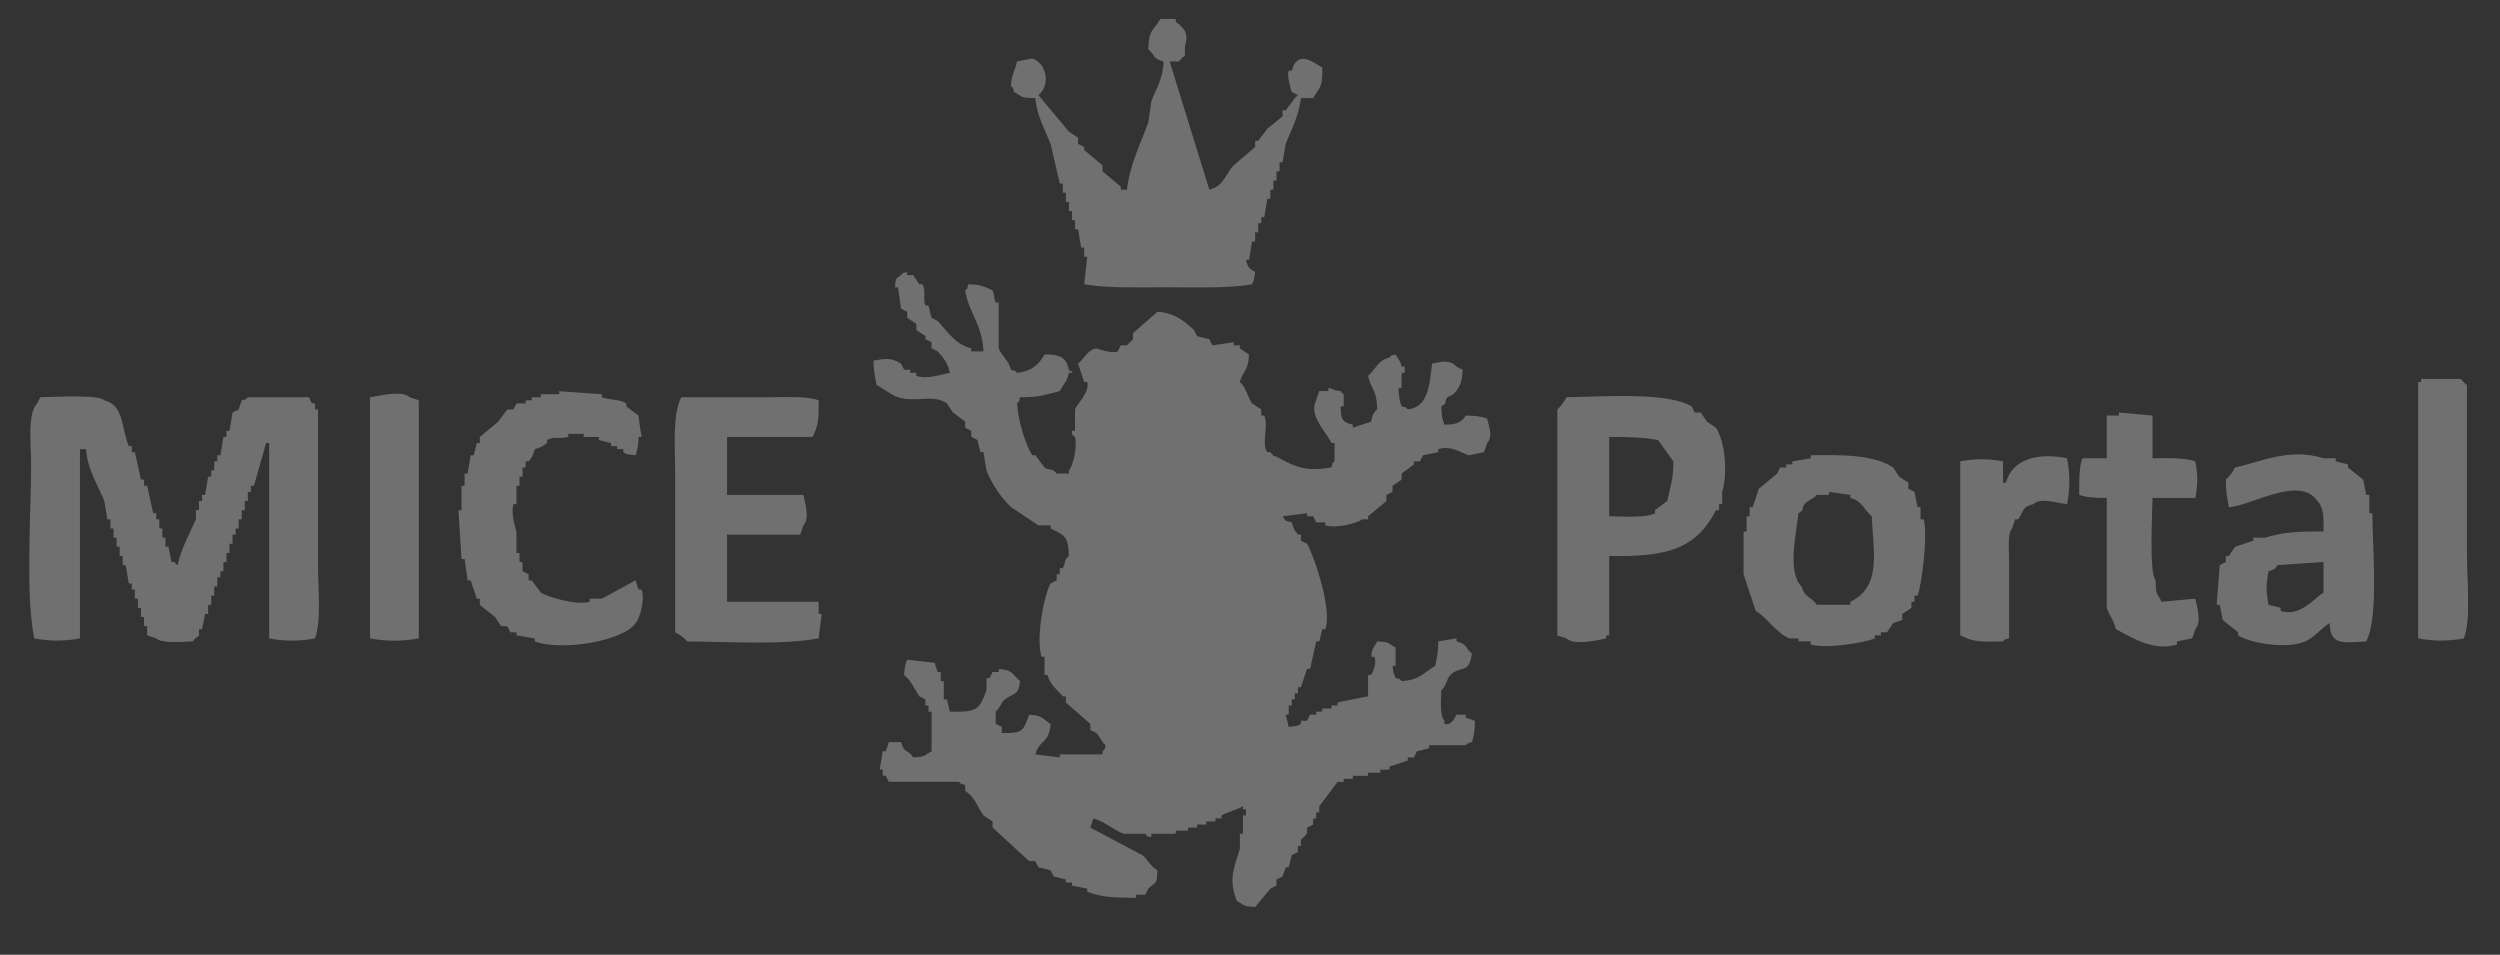 <?xml version="1.0" encoding="utf-8"?>
<!-- Generator: Adobe Illustrator 16.0.0, SVG Export Plug-In . SVG Version: 6.00 Build 0)  -->
<!DOCTYPE svg PUBLIC "-//W3C//DTD SVG 1.0//EN" "http://www.w3.org/TR/2001/REC-SVG-20010904/DTD/svg10.dtd">
<svg version="1.0" id="Ebene_1" xmlns="http://www.w3.org/2000/svg" xmlns:xlink="http://www.w3.org/1999/xlink" x="0px" y="0px"
	 width="112.748px" height="43.059px" viewBox="0 0 112.748 43.059" enable-background="new 0 0 112.748 43.059"
	 xml:space="preserve">
<rect x="0" y="0" width="112.748" height="43.059" fill="#333333" stroke="none"/>
<g>
	<defs>
		<rect id="SVGID_1_" x="1.314" y="0.845" width="110" height="40.06"/>
	</defs>
	<clipPath id="SVGID_2_">
		<use xlink:href="#SVGID_1_"  overflow="visible"/>
	</clipPath>
	<g clip-path="url(#SVGID_2_)">
		<defs>
			<rect id="SVGID_3_" x="1.314" y="0.845" width="110" height="40.06"/>
		</defs>
		<clipPath id="SVGID_4_">
			<use xlink:href="#SVGID_3_"  overflow="visible"/>
		</clipPath>
		<g opacity="0.3" clip-path="url(#SVGID_4_)">
			<g>
				<defs>
					<rect id="SVGID_5_" x="-7.686" y="-7.155" width="128" height="49.06"/>
				</defs>
				<clipPath id="SVGID_6_">
					<use xlink:href="#SVGID_5_"  overflow="visible"/>
				</clipPath>
				<path clip-path="url(#SVGID_6_)" fill="#FFFFFF" d="M104.789,26.726c-0.424,0.252-1.066,1.115-1.929,0.826v-0.139
					c-0.183-0.046-0.366-0.092-0.55-0.137c-0.117-0.6-0.114-0.916,0-1.515c0.4-0.097,0.329-0.239,0.413-0.275
					c0.688-0.046,1.376-0.092,2.065-0.138V26.726z M106.854,23.147v-0.826h-0.139c-0.045-0.23-0.092-0.459-0.137-0.689
					c-0.229-0.183-0.459-0.366-0.688-0.55v-0.138c-0.185-0.046-0.367-0.092-0.552-0.138v-0.138h-0.549
					c-1.547-0.492-2.826,0.172-3.992,0.413c-0.103,0.193-0.248,0.416-0.414,0.55c-0.006,0.527,0.065,0.863,0.138,1.239
					c0.981-0.039,3.198-1.464,3.992-0.274c0.288,0.279,0.286,0.791,0.276,1.377c-1.045-0.021-1.882,0.031-2.617,0.274h-0.551v0.139
					c-0.274,0.091-0.55,0.183-0.824,0.274c-0.094,0.137-0.185,0.275-0.276,0.413h-0.138v0.275c-0.092,0.046-0.184,0.092-0.275,0.138
					c-0.046,0.596-0.092,1.193-0.139,1.79h0.139c0.046,0.229,0.092,0.458,0.139,0.688c0.229,0.184,0.459,0.367,0.688,0.551v0.138
					c0.542,0.36,2.214,0.633,3.029,0.275c0.418-0.184,0.719-0.601,1.101-0.826c0.024,1.034,0.632,0.877,1.651,0.826
					c0.57-1.103,0.285-4.151,0.275-5.781H106.854z M90.472,21.77h-0.138v-0.964c-0.672-0.129-1.256-0.127-1.928,0v7.847
					c0.609,0.321,0.973,0.287,1.928,0.275c0.156-0.156,0-0.055,0.274-0.138v-3.58c0.001-0.461-0.083-1.127,0.138-1.376l0.137-0.413
					h0.139c0.253-0.385,0.166-0.559,0.689-0.688c0.336-0.315,1.039-0.038,1.514,0c0.134-0.697,0.132-1.367,0-2.064
					C91.978,20.403,90.744,20.673,90.472,21.77 M83.451,27.139v0.138h-1.515c-0.245-0.368-0.55-0.317-0.688-0.827
					c-0.654-0.641-0.236-2.407-0.138-3.303c0.336-0.213,0.085-0.164,0.274-0.414c0.111-0.145,0.414-0.242,0.552-0.412h0.55v-0.138
					c0.321,0.046,0.643,0.092,0.965,0.138v0.137c0.549,0.141,0.602,0.525,0.963,0.826C84.5,24.992,84.844,26.458,83.451,27.139
					 M86.616,23.421v-0.551h-0.138c-0.045-0.229-0.092-0.459-0.137-0.688c-0.092-0.046-0.185-0.093-0.276-0.139V21.77
					c-0.138-0.092-0.274-0.185-0.413-0.275c-0.091-0.138-0.184-0.275-0.275-0.413c-0.858-0.573-2.258-0.575-3.717-0.551v0.138
					c-0.275,0.045-0.55,0.092-0.826,0.138v0.138H80.56v0.138h-0.276c-0.045,0.091-0.091,0.184-0.137,0.275
					c-0.275,0.229-0.551,0.459-0.826,0.688c-0.092,0.276-0.184,0.552-0.275,0.826h-0.138v0.413H78.77v0.689h-0.137V25.9
					C78.815,26.45,79,27,79.183,27.552c0.557,0.338,0.89,0.967,1.514,1.238h0.414v0.138h0.55v0.138
					c0.713,0.21,2.457-0.084,2.891-0.275v-0.138h0.277v-0.138h0.274c0.092-0.138,0.183-0.275,0.274-0.413
					c0.139-0.046,0.275-0.091,0.414-0.138v-0.275c0.137-0.091,0.274-0.184,0.412-0.275v-0.274h0.139v-0.276h0.137
					c0.175-0.401,0.488-2.744,0.275-3.441H86.616z M97.491,27.139c-0.226-0.427-0.261-0.247-0.274-0.965
					c-0.299-0.333-0.149-2.995-0.139-3.717h1.928c0.121-0.622,0.119-1.029,0-1.651c-0.459-0.171-1.262-0.145-1.928-0.138v-1.928
					c-0.504-0.046-1.009-0.091-1.514-0.137v0.137h-0.55v1.928h-1.103c-0.147,0.396-0.144,1.059-0.138,1.652
					c0.308,0.115,0.749,0.141,1.24,0.137v4.956c0.098,0.307,0.327,0.58,0.411,0.964c0.558,0.268,1.641,1.043,2.755,0.688v-0.138
					c0.229-0.046,0.459-0.092,0.688-0.138c0.045-0.138,0.092-0.275,0.137-0.413c0.304-0.317,0.076-1.022,0-1.377
					C98.502,27.046,97.996,27.093,97.491,27.139 M75.19,22.596l-0.551,0.412v0.139c-0.4,0.221-1.45,0.142-2.065,0.137v-3.579
					c0.782-0.01,1.615,0.027,2.203,0.139c0.229,0.32,0.459,0.642,0.688,0.963C75.479,21.621,75.312,22.013,75.19,22.596
					 M76.98,19.017c-0.092-0.139-0.184-0.276-0.275-0.413H76.43c-0.047-0.092-0.092-0.185-0.139-0.276
					c-1.062-0.649-3.929-0.445-5.644-0.413c-0.101,0.194-0.247,0.416-0.413,0.551v10.188c0.139,0.046,0.275,0.092,0.413,0.138
					c0.354,0.335,1.399,0.081,1.79,0v-0.138h0.137v-3.579c2.664,0.049,3.907-0.333,4.818-2.065h0.138v-0.275h0.138v-0.55
					c0.264-0.832,0.123-2.301-0.275-2.892C77.256,19.2,77.117,19.108,76.98,19.017 M36.92,27.139h-4.13V24.11h3.304
					c0.046-0.137,0.091-0.275,0.137-0.413c0.303-0.317,0.075-1.022,0-1.376h-3.441v-2.616h3.854
					c0.267-0.505,0.286-0.812,0.276-1.651c-0.53-0.195-1.463-0.139-2.203-0.139h-3.992c-0.41,0.798-0.276,2.235-0.276,3.442v7.158
					c0.194,0.102,0.417,0.248,0.551,0.413c1.916,0.012,4.236,0.17,5.92-0.138c0.045-0.367,0.091-0.734,0.137-1.102H36.92V27.139z
					 M14.343,18.465h-0.138v-0.274h-0.138c-0.045-0.092-0.091-0.185-0.137-0.276h-2.753c-0.157,0.157-0.001,0.056-0.276,0.139
					c-0.046,0.138-0.092,0.274-0.138,0.412c-0.091,0.047-0.183,0.093-0.275,0.139c-0.046,0.274-0.092,0.55-0.138,0.826h-0.137v0.274
					h-0.138c-0.046,0.275-0.092,0.551-0.137,0.826H9.8v0.275H9.663v0.413H9.525v0.275H9.388c-0.046,0.275-0.092,0.55-0.138,0.826
					H9.112v0.275H8.975v0.412H8.836v0.413c-0.273,0.625-0.663,1.306-0.826,2.065c-0.156-0.116-0.02,0.017-0.137-0.138H7.735
					c-0.046-0.229-0.092-0.459-0.138-0.688H7.46v-0.413H7.322v-0.413H7.185v-0.413H7.047v-0.274H6.91
					c-0.092-0.414-0.184-0.826-0.275-1.24H6.497v-0.275H6.358c-0.091-0.412-0.183-0.825-0.275-1.238H5.945v-0.275H5.809
					c-0.347-0.796-0.192-1.825-1.102-2.064c-0.301-0.273-2.264-0.15-2.891-0.139c-0.046,0.092-0.091,0.185-0.137,0.276
					c-0.456,0.459-0.276,1.869-0.276,2.753c0,2.473-0.271,5.638,0.138,7.847c0.698,0.134,1.368,0.132,2.065,0v-8.535H3.88
					c0.059,0.906,0.545,1.643,0.826,2.341c0.046,0.274,0.092,0.551,0.138,0.825h0.138v0.413H5.12v0.413h0.138v0.413h0.138v0.413
					h0.137v0.413H5.67c0.046,0.275,0.092,0.551,0.138,0.826h0.137v0.274h0.138V27h0.138v0.413h0.137v0.413h0.138v0.413h0.138v0.413
					c0.137,0.046,0.275,0.092,0.413,0.138c0.266,0.245,1.155,0.151,1.652,0.138c0.084-0.167,0.231-0.204,0.275-0.275v-0.275h0.138
					c0.045-0.229,0.091-0.459,0.137-0.688h0.138v-0.412h0.138v-0.414h0.137V26.45H9.8v-0.412h0.138v-0.275h0.137v-0.413h0.138
					v-0.413h0.137v-0.413h0.138V24.11h0.138v-0.275h0.137v-0.413h0.138v-0.413h0.138v-0.412h0.138v-0.413h0.137v-0.276h0.138
					c0.183-0.642,0.367-1.284,0.55-1.927h0.138v8.811c0.698,0.134,1.368,0.132,2.065,0c0.294-0.802,0.138-2.267,0.138-3.304V18.465z
					 M16.684,17.915v10.876c0.724,0.14,1.479,0.137,2.203,0V18.053c-0.138-0.047-0.276-0.093-0.413-0.139
					C18.112,17.577,17.113,17.863,16.684,17.915 M28.797,26.587c-0.046-0.138-0.091-0.274-0.137-0.413
					c-0.505,0.275-1.01,0.552-1.515,0.826h-0.55v0.139c-0.599,0.175-1.913-0.219-2.203-0.413c-0.137-0.185-0.275-0.367-0.413-0.552
					h-0.137V25.9c-0.092-0.046-0.184-0.092-0.276-0.138v-0.413H23.43v-0.413h-0.138v-0.963c-0.057-0.205-0.258-0.826-0.138-1.24
					h0.138v-0.826h0.138v-0.412h0.137v-0.413h0.138v-0.275h0.138c0.159-0.211,0.188-0.241,0.275-0.551
					c0.31-0.087,0.339-0.116,0.551-0.275v-0.137c0.283-0.177,0.595-0.032,0.963-0.139v-0.138h0.689v0.138h0.688v0.139
					c0.183,0.046,0.367,0.091,0.55,0.137v0.138h0.276v0.138h0.275v0.138c0.19,0.126,0.241,0.095,0.551,0.138
					c0.089-0.237,0.131-0.432,0.137-0.826h0.138c0,0-0.127-0.749-0.138-0.964c-0.183-0.137-0.367-0.275-0.55-0.413v-0.137
					c-0.297-0.193-0.733-0.144-1.102-0.276v-0.137c-0.642-0.046-1.285-0.092-1.927-0.138v0.138h-0.826v0.137h-0.413v0.139h-0.275
					v0.138h-0.413c-0.046,0.091-0.092,0.183-0.138,0.274h-0.275c-0.138,0.184-0.275,0.367-0.413,0.552
					c-0.275,0.229-0.551,0.459-0.826,0.688v0.275h-0.138c-0.046,0.184-0.091,0.367-0.137,0.551h-0.138
					c-0.046,0.275-0.092,0.551-0.138,0.826h-0.137v0.55h-0.138v1.102h-0.138c0.046,0.734,0.092,1.469,0.138,2.202h0.138
					c0.046,0.322,0.091,0.644,0.137,0.964h0.138c0.092,0.275,0.184,0.552,0.275,0.826h0.138v0.276
					c0.229,0.183,0.459,0.367,0.688,0.55c0.092,0.138,0.184,0.275,0.276,0.413h0.275c0.046,0.092,0.092,0.184,0.138,0.275h0.275
					v0.138c0.275,0.046,0.551,0.092,0.826,0.138v0.138c1.326,0.462,4.043-0.061,4.543-0.826c0.168-0.157,0.449-1.055,0.275-1.515
					H28.797z M111.258,25.074v-7.709c-0.086-0.046-0.274-0.276-0.274-0.276h-1.79v0.139h-0.138v11.563
					c0.698,0.134,1.368,0.132,2.065,0C111.453,27.883,111.258,26.224,111.258,25.074 M66.104,18.741
					c-0.208,0.335-0.423,0.399-0.963,0.413c-0.091-0.236-0.132-0.432-0.138-0.826c0.34-0.211,0.084-0.156,0.274-0.413
					c0.093-0.046,0.185-0.092,0.276-0.137c0.271-0.3,0.39-0.532,0.412-1.102l-0.275-0.138c-0.32-0.339-0.665-0.221-1.102-0.138
					c-0.121,0.896-0.146,1.963-1.101,2.064c-0.157-0.156-0.001-0.055-0.276-0.138c-0.088-0.236-0.131-0.432-0.137-0.826h0.137
					v-0.688h0.139v-0.275h-0.139c-0.078-0.337-0.144-0.304-0.274-0.551c-0.276,0.079-0.119-0.016-0.274,0.138
					c-0.552,0.141-0.604,0.524-0.965,0.826c0.145,0.657,0.395,0.597,0.413,1.514c-0.187,0.16-0.211,0.251-0.274,0.552
					c-0.276,0.091-0.551,0.183-0.826,0.274v-0.138c-0.483-0.11-0.537-0.244-0.551-0.826h0.138v-0.55
					c-0.157-0.117-0.021,0.017-0.138-0.138c-0.345-0.026-0.356-0.111-0.551-0.139v0.139h-0.414
					c-0.045,0.138-0.091,0.274-0.137,0.413c-0.348,0.703,0.414,1.354,0.688,1.927h0.139v0.826c-0.157,0.156-0.055,0.001-0.139,0.275
					c-1.016,0.188-1.59,0.02-2.34-0.413c-0.428-0.247-0.092,0.103-0.413-0.275h-0.138c-0.278-0.418,0.069-1.102-0.138-1.652h-0.137
					v-0.275c-0.138-0.092-0.276-0.184-0.413-0.274c-0.229-0.332-0.259-0.707-0.551-0.964c0.143-0.539,0.387-0.479,0.413-1.239
					l-0.413-0.275v-0.138h-0.275v-0.138c-0.321,0.046-0.643,0.092-0.964,0.138c-0.046-0.092-0.092-0.184-0.138-0.275
					c-0.183-0.046-0.367-0.092-0.55-0.138c-0.046-0.092-0.092-0.184-0.138-0.274c-0.43-0.399-0.87-0.778-1.652-0.826
					c-0.367,0.32-0.734,0.642-1.101,0.963v0.275l-0.276,0.275h-0.275c-0.046,0.092-0.092,0.184-0.137,0.275
					c-0.278,0.124-0.951-0.14-0.964-0.138c-0.388,0.058-0.575,0.486-0.826,0.688l0.275,0.826h0.138
					c0.128,0.463-0.451,0.97-0.551,1.238v0.965h-0.137c-0.043,0.234,0.128,0.234,0.137,0.274c0.111,0.474-0.094,1.324-0.275,1.515
					v0.138h-0.551c-0.238-0.273-0.321-0.117-0.55-0.275c-0.138-0.184-0.276-0.368-0.413-0.551h-0.138
					c-0.304-0.451-0.655-1.628-0.688-2.34c0.156-0.157,0.055-0.001,0.137-0.276c0.938,0.017,1.157-0.133,1.79-0.274
					c0.164-0.306,0.321-0.411,0.413-0.826h0.138c0.031-0.192-0.052,0.037-0.138-0.138c-0.125-0.56-0.397-0.696-1.101-0.688
					c-0.244,0.445-0.594,0.767-1.239,0.826c-0.157-0.157-0.001-0.056-0.276-0.138c-0.102-0.432-0.431-0.638-0.55-0.964v-2.064
					h-0.138c-0.089-0.243-0.059-0.358-0.138-0.551c-0.363-0.162-0.518-0.264-1.101-0.275c-0.079,0.276,0.017,0.119-0.138,0.275
					c0.19,1.086,0.777,1.525,0.826,2.753h-0.55v-0.138c-0.729-0.184-1.073-0.767-1.515-1.238c-0.091-0.046-0.183-0.093-0.275-0.139
					c-0.046-0.183-0.092-0.366-0.138-0.551h-0.137c-0.127-0.328,0.039-0.689-0.138-0.963h-0.138
					c-0.091-0.138-0.183-0.276-0.275-0.413h-0.275v-0.138c-0.277,0.079-0.119-0.017-0.276,0.138
					c-0.262,0.173-0.228,0.139-0.275,0.55H40.5c0.046,0.322,0.092,0.644,0.137,0.964c0.092,0.047,0.184,0.093,0.276,0.139v0.274
					c0.138,0.093,0.275,0.185,0.413,0.275v0.276c0.137,0.091,0.275,0.183,0.413,0.274v0.138c0.092,0.047,0.183,0.092,0.275,0.138
					v0.275c0.092,0.046,0.184,0.092,0.275,0.138c0.262,0.279,0.448,0.516,0.551,0.964c-0.325,0.06-1.026,0.314-1.514,0.138v-0.138
					H41.05v-0.138h-0.276c-0.046-0.092-0.092-0.184-0.138-0.275c-0.475-0.294-0.726-0.216-1.238-0.138
					c-0.003,0.493,0.069,0.745,0.137,1.102c0.289,0.151,0.638,0.445,0.964,0.55c0.819,0.266,1.552-0.16,2.202,0.276
					c0.092,0.137,0.184,0.274,0.276,0.413c0.183,0.137,0.367,0.274,0.55,0.413v0.274c0.092,0.046,0.184,0.092,0.276,0.139v0.274
					c0.091,0.046,0.183,0.092,0.275,0.139c0.046,0.183,0.092,0.366,0.138,0.55h0.137c0.046,0.275,0.092,0.551,0.138,0.826
					c0.251,0.633,0.648,1.213,1.101,1.651c0.413,0.276,0.826,0.551,1.239,0.826h0.551v0.138c0.612,0.313,0.799,0.324,0.826,1.239
					c-0.252,0.212-0.121,0.27-0.275,0.55h-0.138V25.9h-0.138v0.274c-0.091,0.047-0.183,0.093-0.275,0.139
					c-0.274,0.453-0.678,2.4-0.413,3.304h0.138v0.826h0.137c0.115,0.45,0.429,0.653,0.689,0.963h0.137v0.276
					c0.367,0.32,0.734,0.642,1.102,0.963v0.275c0.091,0.045,0.183,0.092,0.275,0.138c0.16,0.173,0.228,0.401,0.413,0.551
					c-0.079,0.277,0.016,0.119-0.138,0.274v0.139h-1.927v0.138c-0.367-0.046-0.734-0.092-1.101-0.138
					c0.191-0.703,0.623-0.457,0.688-1.377c-0.376-0.218-0.337-0.377-0.964-0.413c-0.278,0.696-0.237,0.85-1.239,0.826v-0.275
					c-0.091-0.046-0.183-0.092-0.275-0.138v-0.55c0.174-0.135,0.268-0.442,0.413-0.552c0.411-0.309,0.607-0.15,0.688-0.825
					c-0.381-0.313-0.259-0.48-0.963-0.552v0.139h-0.276l-0.137,0.274h-0.138v0.551c-0.342,0.89-0.406,0.99-1.652,0.965
					c-0.046-0.185-0.092-0.368-0.138-0.552h-0.137v-0.825h-0.138v-0.413h-0.138c-0.045-0.139-0.091-0.275-0.137-0.413
					c-0.413-0.046-0.826-0.093-1.239-0.139c-0.084,0.222-0.122,0.327-0.138,0.689c0.322,0.258,0.456,0.617,0.688,0.963
					c0.092,0.046,0.184,0.092,0.276,0.138v0.275h0.137v0.276h0.138v1.788c-0.36,0.19-0.233,0.244-0.826,0.276
					c-0.271-0.413-0.389-0.13-0.551-0.688h-0.55c-0.046,0.138-0.092,0.275-0.138,0.412h-0.138c-0.045,0.276-0.091,0.552-0.137,0.826
					h0.137v0.276h0.138c0.046,0.091,0.092,0.183,0.138,0.275h3.166c0.157,0.156,0.001,0.055,0.275,0.137v0.275
					c0.446,0.269,0.53,0.682,0.826,1.102c0.138,0.092,0.276,0.184,0.413,0.276v0.274c0.551,0.505,1.102,1.009,1.652,1.514h0.276
					c0.046,0.093,0.091,0.185,0.137,0.275c0.184,0.046,0.367,0.092,0.551,0.138l0.138,0.276c0.183,0.045,0.367,0.091,0.55,0.137
					v0.139h0.276v0.137c0.229,0.046,0.458,0.092,0.688,0.138v0.138c0.656,0.261,1.295,0.271,2.203,0.275v-0.138h0.413
					c0.045-0.091,0.091-0.184,0.137-0.275c0.349-0.334,0.379-0.128,0.413-0.826c-0.335-0.19-0.452-0.521-0.688-0.688
					c-0.78-0.413-1.56-0.826-2.34-1.239c0.046-0.138,0.091-0.274,0.137-0.413c0.501,0.127,0.903,0.526,1.377,0.688h0.964
					c0.037,0.009,0.042,0.179,0.275,0.138v-0.138h1.101v-0.138h0.551v-0.138h0.413v-0.138h0.413v-0.137h0.413v-0.139h0.275v-0.138
					c0.349-0.185,0.65-0.229,0.964-0.413V36.5h0.137v0.275h-0.137v0.826h-0.138v0.688c-0.303,0.95-0.501,1.405-0.138,2.341
					c0.36,0.19,0.234,0.243,0.826,0.275c0.23-0.275,0.459-0.551,0.689-0.826c0.092-0.046,0.183-0.092,0.275-0.138v-0.275
					c0.093-0.046,0.185-0.092,0.274-0.137c0.047-0.138,0.093-0.276,0.139-0.414h0.139c0.045-0.183,0.092-0.367,0.137-0.55
					c0.092-0.046,0.184-0.092,0.275-0.138v-0.275h0.137v-0.275l0.276-0.275v-0.275c0.091-0.046,0.183-0.092,0.275-0.138v-0.275
					h0.138v-0.274h0.137v-0.276c0.276-0.367,0.551-0.734,0.826-1.101h0.276v-0.139h0.413v-0.137h0.688v-0.138h0.551v-0.139h0.414
					v-0.137c0.274-0.092,0.549-0.184,0.825-0.276V34.16h0.275c0.046-0.092,0.092-0.184,0.138-0.276
					c0.184-0.046,0.367-0.092,0.551-0.137v-0.138h1.651c0,0,0.026-0.094,0.276-0.138c0.097-0.258,0.136-0.538,0.137-0.964
					c-0.137-0.046-0.275-0.092-0.413-0.138v-0.138h-0.413c-0.076,0.142-0.253,0.521-0.55,0.413v-0.138
					c-0.218-0.234-0.151-0.926-0.138-1.377c0.23-0.191,0.222-0.497,0.412-0.688c0.442-0.443,0.844-0.021,0.965-0.964
					c-0.316-0.265-0.176-0.413-0.689-0.551v-0.138c-0.275,0.046-0.55,0.092-0.826,0.138c0.002,0.493-0.068,0.745-0.137,1.102
					c-0.518,0.298-0.686,0.645-1.516,0.688c-0.156-0.157,0-0.056-0.274-0.139c-0.08-0.21-0.104-0.226-0.138-0.55h0.138v-0.826
					c-0.36-0.189-0.233-0.244-0.826-0.275c-0.151,0.286-0.222,0.243-0.274,0.688h0.137c0.148,0.271-0.077,0.715-0.137,0.826h-0.139
					v0.963c-0.459,0.092-0.918,0.184-1.377,0.276v0.137h-0.275v0.138h-0.412v0.139h-0.275v0.137h-0.275
					c-0.047,0.092-0.092,0.184-0.138,0.275H58.67v0.138c-0.188,0.128-0.242,0.093-0.549,0.138c-0.047-0.183-0.093-0.367-0.139-0.551
					h0.139v-0.413h0.137v-0.275h0.138v-0.274h0.138v-0.276h0.137c0.093-0.274,0.185-0.55,0.276-0.826h0.138
					c0.092-0.413,0.184-0.826,0.275-1.238h0.137c0.047-0.184,0.092-0.367,0.139-0.551h0.138c0.327-0.914-0.558-3.429-0.826-3.854
					c-0.092-0.046-0.184-0.092-0.276-0.137V24.11h-0.137c-0.16-0.205-0.193-0.243-0.275-0.55c-0.33-0.084-0.256-0.044-0.414-0.276
					c0.367-0.046,0.736-0.092,1.103-0.137v0.137h0.275c0.046,0.092,0.092,0.185,0.138,0.276h0.413v0.137
					c0.468,0.15,1.476-0.11,1.651-0.275h0.275v-0.138c0.275-0.229,0.551-0.459,0.826-0.688v-0.275
					c0.092-0.046,0.184-0.092,0.275-0.138v-0.276c0.138-0.091,0.275-0.183,0.412-0.275v-0.274c0.185-0.138,0.367-0.275,0.552-0.413
					v-0.138h0.274c0.047-0.093,0.092-0.184,0.139-0.275c0.229-0.046,0.459-0.092,0.688-0.138v-0.138
					c0.6-0.189,1.076,0.201,1.377,0.275c0.229-0.046,0.459-0.092,0.688-0.138c0.046-0.138,0.092-0.275,0.138-0.413
					c0.279-0.292,0.072-0.762,0-1.102C66.812,18.782,66.529,18.742,66.104,18.741 M45.73,4.149c0.426,0.226,0.247,0.261,0.964,0.274
					c0.063,0.788,0.444,1.45,0.688,2.065l0.413,1.79h0.138v0.413h0.137v0.413h0.138v0.413h0.138v0.413h0.137v0.413h0.138
					c0.046,0.274,0.092,0.55,0.138,0.825h0.137v0.413h0.138c-0.046,0.413-0.092,0.826-0.138,1.239
					c1.021,0.187,2.482,0.137,3.717,0.137c1.278,0,2.793,0.057,3.855-0.137c0.079-0.211,0.105-0.226,0.137-0.551
					c-0.271-0.155-0.321-0.195-0.413-0.551h0.138c0.046-0.275,0.092-0.551,0.138-0.826h0.137v-0.413h0.138v-0.413h0.138V9.792h0.137
					c0.046-0.274,0.092-0.551,0.138-0.826h0.138V8.554h0.137V8.141h0.138V7.728h0.138V7.315h0.137
					c0.047-0.275,0.093-0.55,0.139-0.826c0.249-0.627,0.598-1.27,0.688-2.065h0.552c0.308-0.529,0.419-0.432,0.413-1.376
					c-0.465-0.281-1.127-0.789-1.377,0.138h-0.137c-0.104,0.179,0.098,0.889,0.137,0.964l0.275,0.138l-0.138,0.137
					c-0.138,0.185-0.274,0.367-0.413,0.552h-0.139V5.25c-0.229,0.185-0.459,0.368-0.688,0.552c-0.138,0.184-0.275,0.366-0.413,0.551
					h-0.138v0.274c-0.321,0.275-0.642,0.552-0.963,0.826c-0.406,0.418-0.415,0.92-1.102,1.102c-0.596-1.928-1.193-3.855-1.789-5.782
					h0.413c0.054-0.091,0.275-0.275,0.275-0.275V2.083c0.168-0.519,0.029-0.775-0.413-1.101V0.845h-0.688
					c-0.31,0.531-0.532,0.465-0.551,1.377c0.316,0.264,0.176,0.413,0.688,0.55c-0.021,0.765-0.335,1.245-0.55,1.79
					c-0.046,0.32-0.092,0.642-0.138,0.964c-0.339,0.934-0.83,1.881-0.964,3.028h-0.275V8.417c-0.275-0.229-0.55-0.459-0.826-0.688
					V7.453c-0.275-0.229-0.55-0.459-0.826-0.688V6.626c-0.092-0.046-0.183-0.092-0.275-0.138V6.213
					c-0.138-0.092-0.275-0.184-0.413-0.274c-0.459-0.551-0.918-1.103-1.377-1.652c0.554-0.436,0.383-1.436-0.275-1.651
					c-0.229,0.046-0.459,0.091-0.688,0.137c-0.094,0.455-0.242,0.529-0.276,1.102C45.75,4.03,45.647,3.874,45.73,4.149"/>
			</g>
		</g>
	</g>
</g>
</svg>
